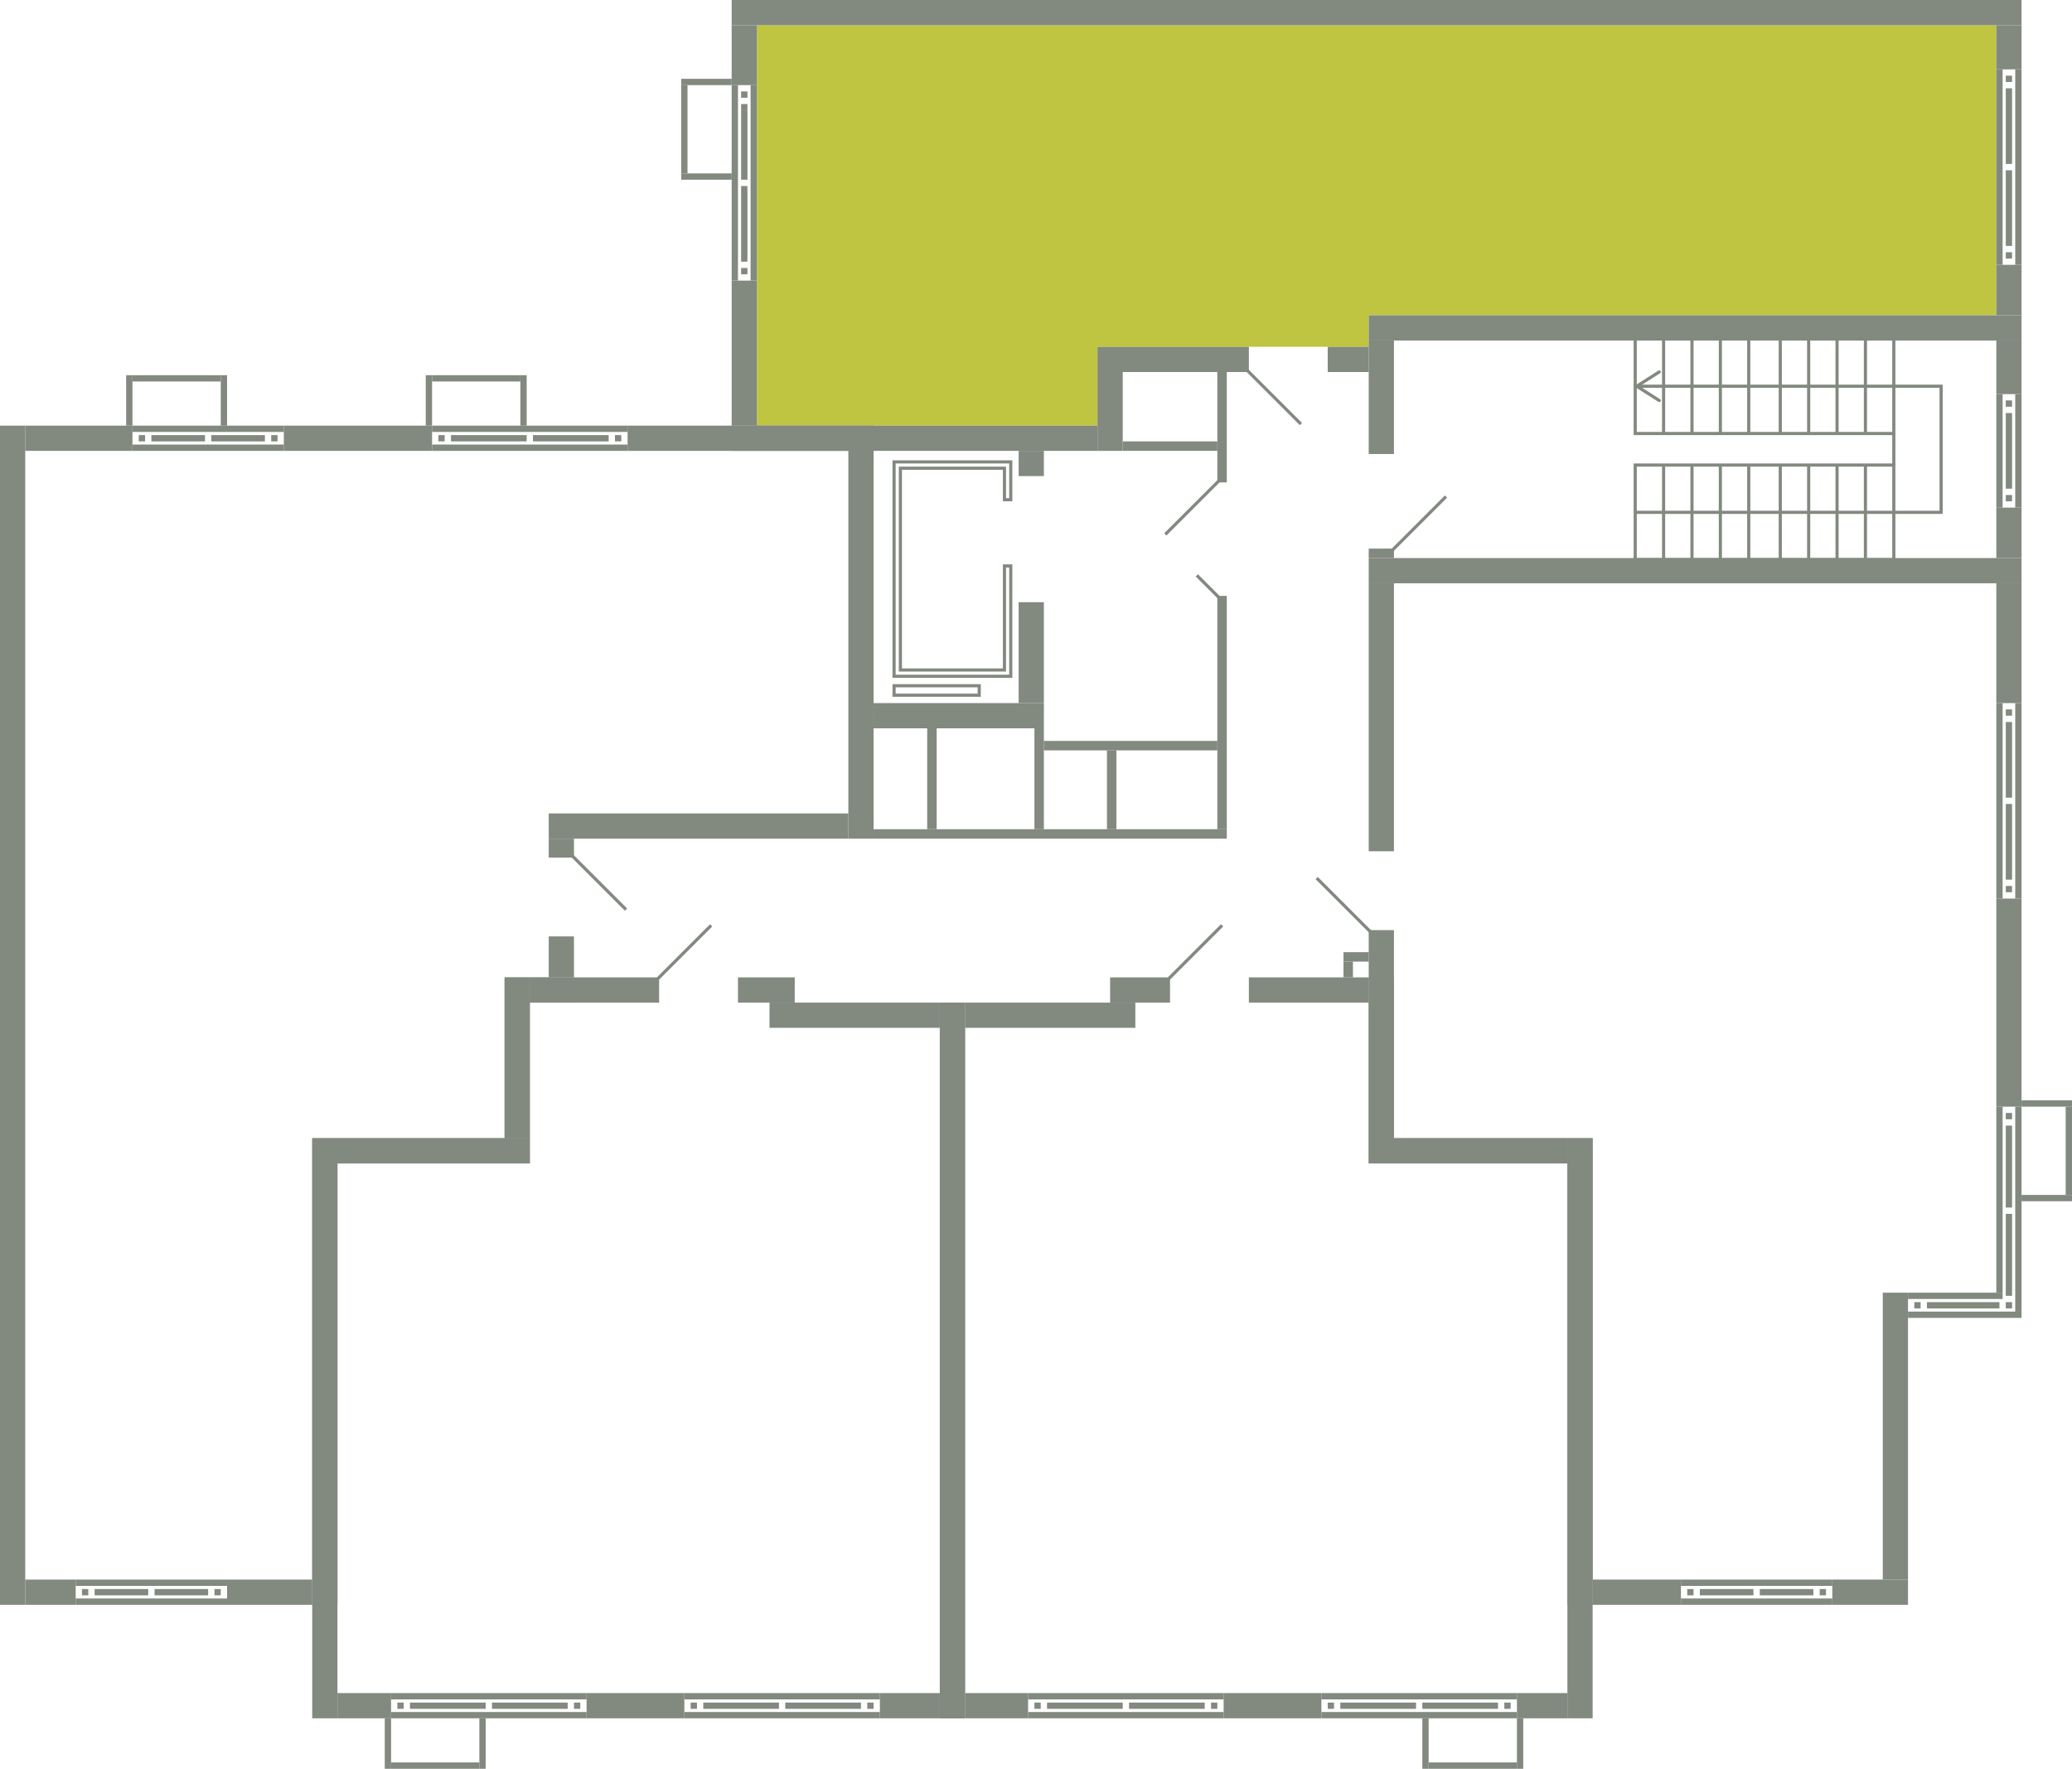 <svg xmlns="http://www.w3.org/2000/svg" width="657" height="561" viewBox="0 0 657 561">
  <title>13k_4s_2-9fl</title>
  <g id="Слой_2" data-name="Слой 2">
    <g id="_13k_4s_2-9fl" data-name="13k_4s_2-9fl">
      <g id="hover">
        <polygon id="_13k_4s_2-9fl_1" data-name="13k_4s_2-9fl_1" points="240 135 240 8 633 8 633 100 434 100 434 110 348 110 348 135 240 135" fill="#bfc540"/>
      </g>
      <g id="s">
        <rect x="232" y="135" width="116" height="8" fill="#82897f"/>
        <rect x="348" y="118" width="8" height="25" fill="#82897f"/>
        <rect x="232" y="8" width="8" height="19" fill="#82897f"/>
        <rect x="232" y="89" width="8" height="46" fill="#82897f"/>
        <g>
          <rect x="232" y="27" width="2" height="62" fill="#82897f"/>
          <rect x="238" y="27" width="2" height="62" fill="#82897f"/>
          <rect x="235" y="29" width="2" height="2" fill="#82897f"/>
          <rect x="235" y="85" width="2" height="2" fill="#82897f"/>
          <rect x="235" y="33" width="2" height="24" fill="#82897f"/>
          <rect x="235" y="59" width="2" height="24" fill="#82897f"/>
        </g>
        <rect x="216" y="25" width="16" height="2" fill="#82897f"/>
        <rect x="216" y="55" width="16" height="2" fill="#82897f"/>
        <rect x="216" y="27" width="2" height="28" fill="#82897f"/>
        <rect x="434" y="100" width="207" height="8" transform="translate(1075 208) rotate(180)" fill="#82897f"/>
        <rect x="232" width="409" height="8" transform="translate(873 8) rotate(180)" fill="#82897f"/>
        <rect x="633" y="84" width="8" height="16" transform="translate(1274 184) rotate(180)" fill="#82897f"/>
        <rect x="633" y="8" width="8" height="14" transform="translate(1274 30) rotate(180)" fill="#82897f"/>
        <g>
          <rect x="639" y="22" width="2" height="62" transform="translate(1280 106) rotate(180)" fill="#82897f"/>
          <rect x="633" y="22" width="2" height="62" transform="translate(1268 106) rotate(180)" fill="#82897f"/>
          <rect x="636" y="80" width="2" height="2" transform="translate(1274 162) rotate(180)" fill="#82897f"/>
          <rect x="636" y="24" width="2" height="2" transform="translate(1274 50) rotate(180)" fill="#82897f"/>
          <rect x="636" y="54" width="2" height="24" transform="translate(1274 132) rotate(180)" fill="#82897f"/>
          <rect x="636" y="28" width="2" height="24" transform="translate(1274 80) rotate(180)" fill="#82897f"/>
        </g>
        <rect x="421" y="110" width="13" height="8" fill="#82897f"/>
        <rect x="348" y="110" width="48" height="8" fill="#82897f"/>
        <rect x="434" y="108" width="8" height="10" fill="#82897f"/>
        <rect x="434" y="177" width="207" height="8" transform="translate(1075 362) rotate(180)" fill="#82897f"/>
        <rect x="434" y="185" width="8" height="85" transform="translate(876 455) rotate(180)" fill="#82897f"/>
        <rect x="434" y="295" width="8" height="74" transform="translate(876 664) rotate(180)" fill="#82897f"/>
        <rect x="597" y="410" width="8" height="91" transform="translate(1202 911) rotate(180)" fill="#82897f"/>
        <rect x="633" y="285" width="8" height="66" transform="translate(1274 636) rotate(180)" fill="#82897f"/>
        <g>
          <rect x="639" y="351" width="2" height="65" transform="translate(1280 767) rotate(180)" fill="#82897f"/>
          <rect x="633" y="351" width="2" height="59" transform="translate(1268 761) rotate(180)" fill="#82897f"/>
          <rect x="636" y="413" width="2" height="2" transform="translate(1274 828) rotate(180)" fill="#82897f"/>
          <rect x="636" y="353" width="2" height="2" transform="translate(1274 708) rotate(180)" fill="#82897f"/>
          <rect x="636" y="385" width="2" height="26" transform="translate(1274 796) rotate(180)" fill="#82897f"/>
          <rect x="636" y="357" width="2" height="26" transform="translate(1274 740) rotate(180)" fill="#82897f"/>
        </g>
        <rect x="633" y="185" width="8" height="38" transform="translate(1274 408) rotate(180)" fill="#82897f"/>
        <g>
          <rect x="639" y="223" width="2" height="62" transform="translate(1280 508) rotate(180)" fill="#82897f"/>
          <rect x="633" y="223" width="2" height="62" transform="translate(1268 508) rotate(180)" fill="#82897f"/>
          <rect x="636" y="281" width="2" height="2" transform="translate(1274 564) rotate(180)" fill="#82897f"/>
          <rect x="636" y="225" width="2" height="2" transform="translate(1274 452) rotate(180)" fill="#82897f"/>
          <rect x="636" y="255" width="2" height="24" transform="translate(1274 534) rotate(180)" fill="#82897f"/>
          <rect x="636" y="229" width="2" height="24" transform="translate(1274 482) rotate(180)" fill="#82897f"/>
        </g>
        <rect x="641" y="379" width="16" height="2" fill="#82897f"/>
        <rect x="641" y="349" width="16" height="2" fill="#82897f"/>
        <rect x="655" y="351" width="2" height="28" transform="translate(1312 730) rotate(180)" fill="#82897f"/>
        <rect x="442" y="361" width="55" height="8" fill="#82897f"/>
        <rect x="427" y="431" width="148" height="8" transform="translate(66 936) rotate(-90)" fill="#82897f"/>
        <rect x="515" y="491" width="8" height="28" transform="translate(14 1024) rotate(-90)" fill="#82897f"/>
        <rect x="589" y="493" width="8" height="24" transform="translate(88 1098) rotate(-90)" fill="#82897f"/>
        <g>
          <rect x="556" y="484" width="2" height="48" transform="translate(49 1065) rotate(-90)" fill="#82897f"/>
          <rect x="556" y="478" width="2" height="48" transform="translate(55 1059) rotate(-90)" fill="#82897f"/>
          <rect x="535" y="504" width="2" height="2" transform="translate(31 1041) rotate(-90)" fill="#82897f"/>
          <rect x="577" y="504" width="2" height="2" transform="translate(73 1083) rotate(-90)" fill="#82897f"/>
          <rect x="546.5" y="496.5" width="2" height="17" transform="translate(42.5 1052.5) rotate(-90)" fill="#82897f"/>
          <rect x="565.5" y="496.5" width="2" height="17" transform="translate(61.5 1071.5) rotate(-90)" fill="#82897f"/>
        </g>
        <rect x="605" y="410" width="30" height="2" fill="#82897f"/>
        <rect x="607" y="413" width="2" height="2" fill="#82897f"/>
        <rect x="605" y="416" width="36" height="2" fill="#82897f"/>
        <rect x="611" y="413" width="23" height="2" fill="#82897f"/>
        <rect x="188.5" y="427.5" width="227" height="8" transform="translate(-129.5 733.5) rotate(-90)" fill="#82897f"/>
        <rect x="409" y="449" width="184" height="8" transform="translate(48 954) rotate(-90)" fill="#82897f"/>
        <rect x="329" y="295" width="8" height="54" transform="translate(11 655) rotate(-90)" fill="#82897f"/>
        <rect x="357.5" y="304.5" width="8" height="19" transform="translate(47.5 675.5) rotate(-90)" fill="#82897f"/>
        <rect x="396" y="310" width="38" height="8" fill="#82897f"/>
        <rect x="312" y="531" width="8" height="20" transform="translate(-225 857) rotate(-90)" fill="#82897f"/>
        <rect x="399.5" y="525.5" width="8" height="31" transform="translate(-137.5 944.5) rotate(-90)" fill="#82897f"/>
        <g>
          <rect x="356" y="513" width="2" height="62" transform="translate(-187 901) rotate(-90)" fill="#82897f"/>
          <rect x="356" y="507" width="2" height="62" transform="translate(-181 895) rotate(-90)" fill="#82897f"/>
          <rect x="328" y="540" width="2" height="2" transform="translate(-212 870) rotate(-90)" fill="#82897f"/>
          <rect x="384" y="540" width="2" height="2" transform="translate(-156 926) rotate(-90)" fill="#82897f"/>
          <rect x="343" y="529" width="2" height="24" transform="translate(-197 885) rotate(-90)" fill="#82897f"/>
          <rect x="369" y="529" width="2" height="24" transform="translate(-171 911) rotate(-90)" fill="#82897f"/>
        </g>
        <rect x="485" y="533" width="8" height="16" transform="translate(-52 1030) rotate(-90)" fill="#82897f"/>
        <g>
          <rect x="449" y="513" width="2" height="62" transform="translate(-94 994) rotate(-90)" fill="#82897f"/>
          <rect x="449" y="507" width="2" height="62" transform="translate(-88 988) rotate(-90)" fill="#82897f"/>
          <rect x="421" y="540" width="2" height="2" transform="translate(-119 963) rotate(-90)" fill="#82897f"/>
          <rect x="477" y="540" width="2" height="2" transform="translate(-63 1019) rotate(-90)" fill="#82897f"/>
          <rect x="436" y="529" width="2" height="24" transform="translate(-104 978) rotate(-90)" fill="#82897f"/>
          <rect x="462" y="529" width="2" height="24" transform="translate(-78 1004) rotate(-90)" fill="#82897f"/>
        </g>
        <rect x="451" y="545" width="2" height="16" fill="#82897f"/>
        <rect x="481" y="545" width="2" height="16" fill="#82897f"/>
        <rect x="466" y="546" width="2" height="28" transform="translate(-93 1027) rotate(-90)" fill="#82897f"/>
        <rect x="434" y="361" width="63" height="8" fill="#82897f"/>
        <rect x="434" y="310" width="8" height="51" transform="translate(876 671) rotate(180)" fill="#82897f"/>
        <rect x="188.5" y="427.5" width="227" height="8" transform="translate(-129.5 733.5) rotate(-90)" fill="#82897f"/>
        <rect x="11" y="449" width="184" height="8" transform="translate(-350 556) rotate(-90)" fill="#82897f"/>
        <rect x="267" y="295" width="8" height="54" transform="translate(-51 593) rotate(-90)" fill="#82897f"/>
        <rect x="239" y="305" width="8" height="18" transform="translate(-71 557) rotate(-90)" fill="#82897f"/>
        <rect x="184.5" y="293.5" width="8" height="41" transform="translate(-125.5 502.5) rotate(-90)" fill="#82897f"/>
        <rect x="284.5" y="531.5" width="8" height="19" transform="translate(-252.5 829.5) rotate(-90)" fill="#82897f"/>
        <rect x="197.5" y="525.5" width="8" height="31" transform="translate(-339.5 742.5) rotate(-90)" fill="#82897f"/>
        <g>
          <rect x="247" y="513" width="2" height="62" transform="translate(-296 792) rotate(-90)" fill="#82897f"/>
          <rect x="247" y="507" width="2" height="62" transform="translate(-290 786) rotate(-90)" fill="#82897f"/>
          <rect x="275" y="540" width="2" height="2" transform="translate(-265 817) rotate(-90)" fill="#82897f"/>
          <rect x="219" y="540" width="2" height="2" transform="translate(-321 761) rotate(-90)" fill="#82897f"/>
          <rect x="260" y="529" width="2" height="24" transform="translate(-280 802) rotate(-90)" fill="#82897f"/>
          <rect x="234" y="529" width="2" height="24" transform="translate(-306 776) rotate(-90)" fill="#82897f"/>
        </g>
        <rect x="111.5" y="532.5" width="8" height="17" transform="translate(-425.5 656.5) rotate(-90)" fill="#82897f"/>
        <g>
          <rect x="154" y="513" width="2" height="62" transform="translate(-389 699) rotate(-90)" fill="#82897f"/>
          <rect x="154" y="507" width="2" height="62" transform="translate(-383 693) rotate(-90)" fill="#82897f"/>
          <rect x="182" y="540" width="2" height="2" transform="translate(-358 724) rotate(-90)" fill="#82897f"/>
          <rect x="126" y="540" width="2" height="2" transform="translate(-414 668) rotate(-90)" fill="#82897f"/>
          <rect x="167" y="529" width="2" height="24" transform="translate(-373 709) rotate(-90)" fill="#82897f"/>
          <rect x="141" y="529" width="2" height="24" transform="translate(-399 683) rotate(-90)" fill="#82897f"/>
        </g>
        <rect x="152" y="545" width="2" height="16" fill="#82897f"/>
        <rect x="122" y="545" width="2" height="16" fill="#82897f"/>
        <rect x="137" y="546" width="2" height="28" transform="translate(-422 698) rotate(-90)" fill="#82897f"/>
        <rect x="133.5" y="334.5" width="8" height="61" transform="translate(502.5 227.5) rotate(90)" fill="#82897f"/>
        <rect x="160" y="310" width="8" height="51" fill="#82897f"/>
        <rect x="29" y="431" width="148" height="8" transform="translate(-332 538) rotate(-90)" fill="#82897f"/>
        <rect x="133.5" y="334.5" width="8" height="61" transform="translate(-227.5 502.5) rotate(-90)" fill="#82897f"/>
        <rect x="12" y="497" width="8" height="16" transform="translate(-489 521) rotate(-90)" fill="#82897f"/>
        <rect x="81.5" y="491.5" width="8" height="27" transform="translate(-419.5 590.5) rotate(-90)" fill="#82897f"/>
        <g>
          <rect x="47" y="484" width="2" height="48" transform="translate(-460 556) rotate(-90)" fill="#82897f"/>
          <rect x="47" y="478" width="2" height="48" transform="translate(-454 550) rotate(-90)" fill="#82897f"/>
          <rect x="26" y="504" width="2" height="2" transform="translate(-478 532) rotate(-90)" fill="#82897f"/>
          <rect x="68" y="504" width="2" height="2" transform="translate(-436 574) rotate(-90)" fill="#82897f"/>
          <rect x="37.5" y="496.5" width="2" height="17" transform="translate(-466.5 543.5) rotate(-90)" fill="#82897f"/>
          <rect x="56.5" y="496.5" width="2" height="17" transform="translate(-447.5 562.5) rotate(-90)" fill="#82897f"/>
        </g>
        <rect x="135" y="119" width="2" height="16" fill="#82897f"/>
        <rect x="165" y="119" width="2" height="16" fill="#82897f"/>
        <rect x="150" y="106" width="2" height="28" transform="translate(271 -31) rotate(90)" fill="#82897f"/>
        <rect x="40" y="119" width="2" height="16" fill="#82897f"/>
        <rect x="70" y="119" width="2" height="16" fill="#82897f"/>
        <rect x="55" y="106" width="2" height="28" transform="translate(176 64) rotate(90)" fill="#82897f"/>
        <rect x="207.5" y="196.5" width="131" height="8" transform="translate(473.5 -72.5) rotate(90)" fill="#82897f"/>
        <rect x="-183" y="318" width="374" height="8" transform="translate(326 318) rotate(90)" fill="#82897f"/>
        <rect x="109.5" y="115.5" width="8" height="47" transform="translate(252.5 25.5) rotate(90)" fill="#82897f"/>
        <rect x="21" y="122" width="8" height="34" transform="translate(164 114) rotate(90)" fill="#82897f"/>
        <g>
          <rect x="65" y="112" width="2" height="48" transform="translate(202 70) rotate(90)" fill="#82897f"/>
          <rect x="65" y="118" width="2" height="48" transform="translate(208 76) rotate(90)" fill="#82897f"/>
          <rect x="86" y="138" width="2" height="2" transform="translate(226 52) rotate(90)" fill="#82897f"/>
          <rect x="44" y="138" width="2" height="2" transform="translate(184 94) rotate(90)" fill="#82897f"/>
          <rect x="74.5" y="130.5" width="2" height="17" transform="translate(214.5 63.5) rotate(90)" fill="#82897f"/>
          <rect x="55.5" y="130.5" width="2" height="17" transform="translate(195.5 82.5) rotate(90)" fill="#82897f"/>
        </g>
        <rect x="230" y="104" width="8" height="70" transform="translate(373 -95) rotate(90)" fill="#82897f"/>
        <g>
          <rect x="167" y="105" width="2" height="62" transform="translate(304 -32) rotate(90)" fill="#82897f"/>
          <rect x="167" y="111" width="2" height="62" transform="translate(310 -26) rotate(90)" fill="#82897f"/>
          <rect x="195" y="138" width="2" height="2" transform="translate(335 -57) rotate(90)" fill="#82897f"/>
          <rect x="139" y="138" width="2" height="2" transform="translate(279 -1) rotate(90)" fill="#82897f"/>
          <rect x="180" y="127" width="2" height="24" transform="translate(320 -42) rotate(90)" fill="#82897f"/>
          <rect x="154" y="127" width="2" height="24" transform="translate(294 -16) rotate(90)" fill="#82897f"/>
        </g>
        <rect x="171.5" y="299.5" width="13" height="8" transform="translate(481.5 125.5) rotate(90)" fill="#82897f"/>
        <rect x="175" y="265" width="6" height="8" transform="translate(447 91) rotate(90)" fill="#82897f"/>
        <rect x="217.5" y="214.5" width="8" height="95" transform="translate(-40.5 483.5) rotate(-90)" fill="#82897f"/>
        <rect x="160" y="310" width="8" height="51" fill="#82897f"/>
        <rect x="168" y="310" width="14" height="8" fill="#82897f"/>
        <g>
          <rect x="633" y="161" width="8" height="16" transform="translate(1274 338) rotate(180)" fill="#82897f"/>
          <rect x="633" y="108" width="8" height="17" transform="translate(1274 233) rotate(180)" fill="#82897f"/>
          <g>
            <rect x="639" y="125" width="2" height="36" transform="translate(1280 286) rotate(180)" fill="#82897f"/>
            <rect x="633" y="125" width="2" height="36" transform="translate(1268 286) rotate(180)" fill="#82897f"/>
            <rect x="636" y="157" width="2" height="2" transform="translate(1274 316) rotate(180)" fill="#82897f"/>
            <rect x="636" y="127" width="2" height="2" transform="translate(1274 256) rotate(180)" fill="#82897f"/>
            <rect x="636" y="131" width="2" height="24" transform="translate(1274 286) rotate(180)" fill="#82897f"/>
          </g>
          <rect x="434" y="118" width="8" height="26" fill="#82897f"/>
          <rect x="434" y="174" width="8" height="3" fill="#82897f"/>
          <rect x="277" y="263" width="112" height="3" fill="#82897f"/>
          <rect x="386" y="189" width="3" height="74" fill="#82897f"/>
          <rect x="386" y="118" width="3" height="35" fill="#82897f"/>
          <rect x="356" y="140" width="30" height="3" fill="#82897f"/>
          <rect x="323" y="143" width="8" height="8" fill="#82897f"/>
          <rect x="323" y="191" width="8" height="32" fill="#82897f"/>
          <rect x="277" y="223" width="54" height="8" fill="#82897f"/>
          <rect x="328" y="231" width="3" height="32" fill="#82897f"/>
          <rect x="331" y="235" width="55" height="3" fill="#82897f"/>
          <rect x="351" y="238" width="3" height="25" fill="#82897f"/>
          <rect x="294" y="231" width="3" height="32" fill="#82897f"/>
          <rect x="426" y="302" width="8" height="3" fill="#82897f"/>
          <rect x="426" y="305" width="3" height="5" fill="#82897f"/>
        </g>
      </g>
      <g id="d">
        <line x1="395.5" y1="117.5" x2="412.5" y2="134.5" fill="none" stroke="#82897f" stroke-miterlimit="10"/>
        <line x1="434.5" y1="295.5" x2="417.5" y2="278.5" fill="none" stroke="#82897f" stroke-miterlimit="10"/>
        <line x1="370.5" y1="310.5" x2="387.5" y2="293.5" fill="none" stroke="#82897f" stroke-miterlimit="10"/>
        <line x1="208.5" y1="310.5" x2="225.5" y2="293.5" fill="none" stroke="#82897f" stroke-miterlimit="10"/>
        <line x1="181.5" y1="271.5" x2="198.5" y2="288.5" fill="none" stroke="#82897f" stroke-miterlimit="10"/>
        <g>
          <line x1="441.5" y1="174.5" x2="458.5" y2="157.5" fill="none" stroke="#82897f" stroke-miterlimit="10"/>
          <line x1="369.5" y1="169.5" x2="386.5" y2="152.5" fill="none" stroke="#82897f" stroke-miterlimit="10"/>
          <line x1="379.5" y1="182.5" x2="386.5" y2="189.5" fill="none" stroke="#82897f" stroke-miterlimit="10"/>
          <polygon points="320.5 158.5 320.5 146.5 283.5 146.5 283.5 214.5 320.5 214.5 320.5 179.5 318.5 179.5 318.5 212.5 285.5 212.5 285.5 148.5 318.5 148.5 318.5 158.5 320.5 158.5" fill="none" stroke="#82897f" stroke-miterlimit="10"/>
          <rect x="283.5" y="217.5" width="27" height="3" fill="none" stroke="#82897f" stroke-miterlimit="10"/>
          <g>
            <g>
              <rect x="518.5" y="147.5" width="82" height="30" fill="none" stroke="#82897f" stroke-miterlimit="10"/>
              <line x1="591.5" y1="177.5" x2="591.5" y2="147.5" fill="none" stroke="#82897f" stroke-miterlimit="10"/>
              <line x1="582.5" y1="177.5" x2="582.5" y2="147.5" fill="none" stroke="#82897f" stroke-miterlimit="10"/>
              <line x1="573.5" y1="177.5" x2="573.5" y2="147.5" fill="none" stroke="#82897f" stroke-miterlimit="10"/>
              <line x1="564.5" y1="177.5" x2="564.5" y2="147.5" fill="none" stroke="#82897f" stroke-miterlimit="10"/>
              <line x1="554.5" y1="177.5" x2="554.5" y2="147.5" fill="none" stroke="#82897f" stroke-miterlimit="10"/>
              <line x1="545.5" y1="177.5" x2="545.5" y2="147.5" fill="none" stroke="#82897f" stroke-miterlimit="10"/>
              <line x1="536.5" y1="177.5" x2="536.5" y2="147.5" fill="none" stroke="#82897f" stroke-miterlimit="10"/>
              <line x1="527.5" y1="177.5" x2="527.5" y2="147.5" fill="none" stroke="#82897f" stroke-miterlimit="10"/>
            </g>
            <g>
              <rect x="518.5" y="107.5" width="82" height="30" fill="none" stroke="#82897f" stroke-miterlimit="10"/>
              <g>
                <polyline points="519.702 122.5 615.5 122.5 615.5 162.5 518.5 162.5" fill="none" stroke="#82897f" stroke-miterlimit="10"/>
                <path d="M526.537,127.3a.5.5,0,0,0-.154-.691l-6.452-4.109,6.452-4.109a.5.5,0,1,0-.537-.844l-7.115,4.531a.5.5,0,0,0,0,.844l7.115,4.531a.5.5,0,0,0,.691-.153Z" fill="#82897f"/>
              </g>
              <line x1="591.5" y1="137.5" x2="591.5" y2="107.5" fill="none" stroke="#82897f" stroke-miterlimit="10"/>
              <line x1="582.5" y1="137.5" x2="582.5" y2="107.5" fill="none" stroke="#82897f" stroke-miterlimit="10"/>
              <line x1="573.5" y1="137.5" x2="573.5" y2="107.5" fill="none" stroke="#82897f" stroke-miterlimit="10"/>
              <line x1="564.5" y1="137.5" x2="564.5" y2="107.5" fill="none" stroke="#82897f" stroke-miterlimit="10"/>
              <line x1="554.5" y1="137.5" x2="554.5" y2="107.5" fill="none" stroke="#82897f" stroke-miterlimit="10"/>
              <line x1="545.5" y1="137.5" x2="545.5" y2="107.5" fill="none" stroke="#82897f" stroke-miterlimit="10"/>
              <line x1="536.5" y1="137.5" x2="536.5" y2="107.5" fill="none" stroke="#82897f" stroke-miterlimit="10"/>
              <line x1="527.5" y1="137.5" x2="527.5" y2="107.5" fill="none" stroke="#82897f" stroke-miterlimit="10"/>
            </g>
            <line x1="600.5" y1="147.5" x2="600.5" y2="137.5" fill="none" stroke="#82897f" stroke-miterlimit="10"/>
          </g>
        </g>
      </g>
    </g>
  </g>
</svg>
